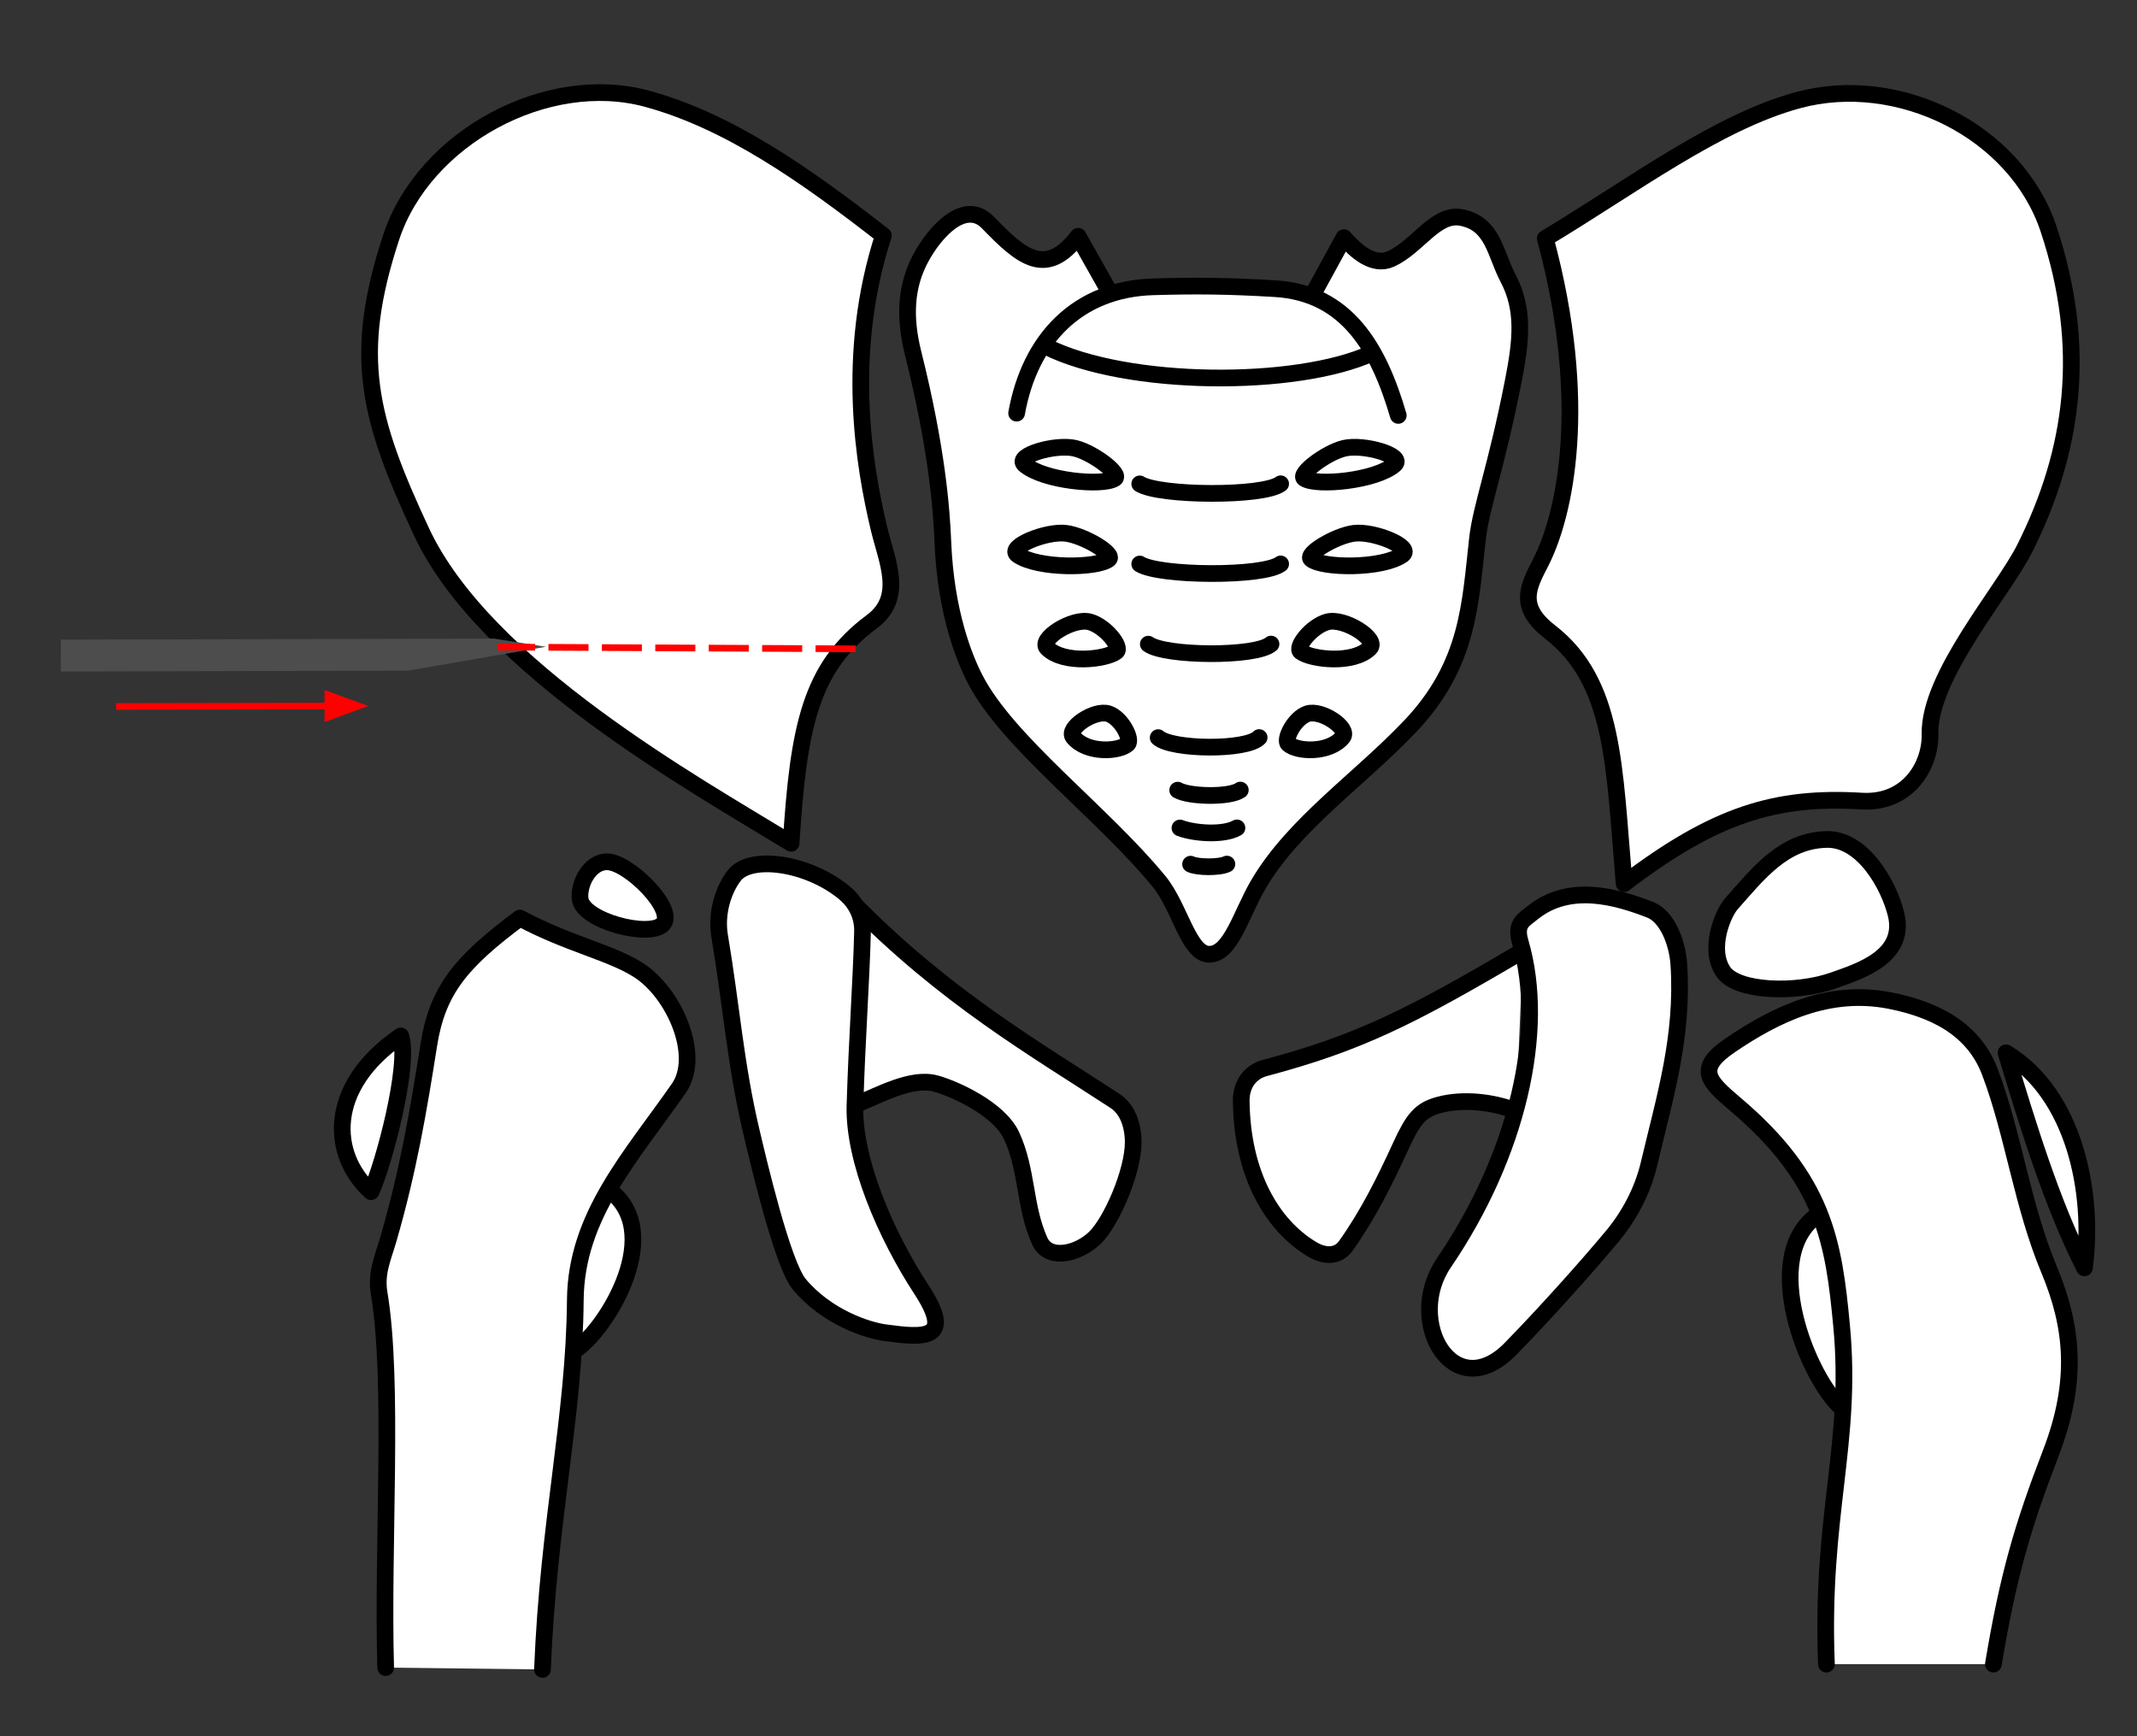 <?xml version="1.0" encoding="UTF-8" standalone="no"?>
<!-- Created with Inkscape (http://www.inkscape.org/) -->
<svg
   xmlns:svg="http://www.w3.org/2000/svg"
   xmlns="http://www.w3.org/2000/svg"
   version="1.0"
   width="640"
   height="520"
   id="svg5727">
  <rect width="100%" height="100%" fill="#333333" stroke="none"/>
  <defs
     id="defs5729">
    <marker
       refX="0"
       refY="0"
       orient="auto"
       id="Arrow2Mstart"
       style="overflow:visible">
      <path
         d="M 8.719,4.034 L -2.207,0.016 L 8.719,-4.002 C 6.973,-1.63 6.983,1.616 8.719,4.034 z"
         transform="scale(0.6,0.6)"
         id="path3356"
         style="font-size:12px;fill-rule:evenodd;stroke-width:0.625;stroke-linejoin:round" />
    </marker>
    <marker
       refX="0"
       refY="0"
       orient="auto"
       id="Arrow1Sstart"
       style="overflow:visible">
      <path
         d="M 0,0 L 5,-5 L -12.5,0 L 5,5 L 0,0 z"
         transform="matrix(0.2,0,0,0.2,1.2,0)"
         id="path3344"
         style="fill-rule:evenodd;stroke:#000000;stroke-width:1pt;marker-start:none" />
    </marker>
    <marker
       refX="0"
       refY="0"
       orient="auto"
       id="Arrow1Mstart"
       style="overflow:visible">
      <path
         d="M 0,0 L 5,-5 L -12.5,0 L 5,5 L 0,0 z"
         transform="matrix(0.4,0,0,0.4,4,0)"
         id="path3338"
         style="fill-rule:evenodd;stroke:#000000;stroke-width:1pt;marker-start:none" />
    </marker>
  </defs>
  <path
     d="M 462.791,71.419 C 488.982,55.683 514.193,36.589 538.505,29.991 C 568.497,21.851 603.706,39.134 613.505,68.562 C 625.372,104.199 620.97,135.175 606.362,164.276 C 599.856,177.238 577.647,202.511 578.013,219.859 C 578.209,229.378 571.364,240.761 557.534,239.931 C 531.834,238.39 513.598,243.918 486.406,264.651 C 483.358,229.376 483.634,204.341 464.22,189.276 C 454.493,181.729 457.567,175.927 461.362,168.562 C 468.694,154.336 476.144,120.847 462.791,71.419 z"
     id="path5807"
     style="fill:#ffffff;fill-rule:evenodd;stroke:#000000;stroke-width:5;stroke-linecap:round;stroke-linejoin:round" />
  <g
     transform="translate(-34.352,-538.8)"
     id="g6463"
     style="fill:#ffffff;fill-rule:evenodd;stroke:#000000;stroke-width:5;stroke-linecap:round;stroke-linejoin:round">
    <path
       d="M 552.857,809.505 C 560.966,800.357 568.53,790.492 581.429,790.219 C 592.25,789.985 600.05,803.896 602.186,812.615 C 605.324,825.423 590.972,829.756 583.571,832.405 C 572.13,836.502 554.507,835.806 550.469,829.844 C 545.78,822.921 550.479,812.188 552.857,809.505 z"
       id="path6318" />
    <path
       d="M 586.141,960.691 C 596.33,969.337 596.761,890.184 578.817,902.607 C 560.874,915.03 575.952,952.045 586.141,960.691 z"
       id="path6322" />
    <path
       d="M 581.343,1037.21 C 579.553,992.461 589.2,971.171 585.888,935.942 C 583.525,910.797 580.731,892.097 554.069,869.525 C 545.859,862.574 542.11,858.94 552.553,851.847 C 566.125,842.63 581.933,834.884 600.283,838.462 C 616.482,841.621 626.112,848.755 630.335,859.928 C 637.351,878.487 639.941,899.706 648.013,919.022 C 655.1,935.982 656.899,952.319 648.518,974.075 C 640.085,995.966 635.718,1010.887 631.345,1037.21"
       id="path6320" />
    <path
       d="M 635.133,854.12 C 655.621,866.497 661.593,895.992 658.61,918.522 C 648.66,898.944 641.528,875.171 635.133,854.12 z"
       id="path6324" />
  </g>
  <g
     transform="translate(-34.352,-538.8)"
     id="g6473"
     style="fill:#ffffff;fill-rule:evenodd;stroke:#000000;stroke-width:5;stroke-linecap:round;stroke-linejoin:round">
    <path
       d="M 490.429,823.563 C 456.746,843.454 441.278,851.182 413.152,858.665 C 408.831,859.815 406.029,863.513 406.081,868.514 C 406.312,890.41 415.267,905.779 427.295,912.961 C 431.011,915.181 435.009,915.293 437.396,911.951 C 443.969,902.749 449.05,892.56 453.811,882.151 C 457.574,873.926 459.691,871.29 465.175,869.777 C 472.501,867.756 481.596,868.839 488.409,871.545"
       id="path6328" />
    <path
       d="M 466.786,917.005 C 454.839,934.545 469.641,960.277 486.786,942.719 C 496.973,932.287 508.982,918.909 517.143,909.148 C 522.252,903.037 526.284,895.529 528.214,887.362 C 532.945,867.345 538.543,849.387 537.143,827.719 C 536.696,820.807 533.507,813.207 528.571,811.291 C 518.543,807.396 504.384,803.242 493.362,812.153 C 490.609,814.379 488.026,815.436 489.643,820.934 C 497.451,847.485 488.726,884.791 466.786,917.005 z"
       id="path6326" />
  </g>
  <path
     d="M 264.557,70.554 C 241.004,52.181 218.067,36.168 193.755,29.569 C 163.763,21.429 126.949,41.277 117.15,71.072 C 105.415,106.753 110.387,125.316 126.2,159.226 C 145.188,199.944 208.282,235.044 236.926,252.568 C 239.095,218.171 242.512,199.984 261.047,186.237 C 270.936,178.903 265.606,168.247 263.199,158.108 C 258.876,139.895 252.953,106.272 264.557,70.554 z"
     id="path6341"
     style="fill:#ffffff;fill-rule:evenodd;stroke:#000000;stroke-width:5;stroke-linecap:round;stroke-linejoin:round" />
  <g
     transform="translate(-34.352,-538.8)"
     id="g6457"
     style="fill:#ffffff;fill-rule:evenodd;stroke:#000000;stroke-width:5;stroke-linecap:round;stroke-linejoin:round">
    <path
       d="M 216.268,796.915 C 210.857,796.798 207.51,803.754 208.103,808.113 C 208.991,814.647 228.872,819.806 232.854,815.621 C 236.973,811.293 222.717,797.052 216.268,796.915 z"
       id="path6343" />
    <path
       d="M 206.954,942.911 C 197.596,949.343 198.272,882.366 216.215,894.789 C 234.158,907.212 216.313,936.479 206.954,942.911 z"
       id="path6347" />
    <path
       d="M 196.81,1038.8 C 198.6,994.052 206.37,963.192 206.653,928.124 C 206.857,902.952 223.399,885.222 237.643,864.751 C 244.486,854.916 236.219,836.189 225.599,829.363 C 217.286,824.02 204.522,821.531 190.045,813.765 C 172.463,826.886 165.375,835.242 162.76,851.833 C 159.606,871.845 156.56,889.641 150.617,910.097 C 149.045,915.507 146.88,920.058 147.898,926.134 C 152.364,952.795 148.799,1001.409 149.851,1038.247"
       id="path6345" />
    <path
       d="M 154.365,849.069 C 132.119,864.254 133.309,884.776 145.475,895.721 C 149.095,888.005 157.221,857.887 154.365,849.069 z"
       id="path6349" />
  </g>
  <g
     transform="translate(-34.352,-538.8)"
     id="g6469"
     style="fill:#ffffff;fill-rule:evenodd;stroke:#000000;stroke-width:5;stroke-linecap:round;stroke-linejoin:round">
    <path
       d="M 289.384,808.827 C 317.533,837.573 344.623,853.05 368.321,868.557 C 372.063,871.006 373.719,875.895 373.732,880.897 C 373.754,889.636 367.216,904.768 362.204,909.571 C 357.134,914.429 348.412,916.423 345.738,910.498 C 341.086,900.19 342.108,889.446 337.347,879.038 C 333.585,870.812 320.122,864.856 314.638,863.343 C 307.312,861.322 297.663,866.832 290.851,869.538"
       id="path6353" />
    <path
       d="M 310.26,924.96 C 320.269,940.286 311.094,939.535 299.392,937.945 C 293.997,937.212 281.9,933.228 273.739,923.467 C 268.63,917.356 261.277,885.774 259.347,877.607 C 254.616,857.59 253.446,840.462 249.865,819.071 C 248.721,812.239 251.026,805.155 254.285,800.982 C 259.057,794.874 275.982,797.085 287.004,805.995 C 289.758,808.221 292.79,812.091 292.661,817.82 C 292.354,831.373 290.972,850.547 290.402,869.87 C 289.927,886.266 299.604,908.643 310.26,924.96 z"
       id="path6351" />
  </g>
  <g
     transform="translate(-34.352,-538.8)"
     id="g6435"
     style="fill:#ffffff;fill-rule:evenodd;stroke:#000000;stroke-width:5;stroke-linecap:round;stroke-linejoin:round">
    <path
       d="M 366.346,625.715 L 357.239,609.566 C 347.61,622.143 340.274,615.855 330.237,605.466 C 323.301,598.287 314.306,608.218 310.064,616.171 C 305.637,624.471 305.092,633.681 307.803,644.535 C 315.001,673.354 316.33,691.321 316.726,701.161 C 317.579,722.319 323.214,736.096 326.422,742.279 C 336.268,761.249 364.307,781.923 381.39,802.69 C 387.795,810.478 390.275,824.58 396.49,824.605 C 402.981,824.631 405.986,812.634 411.178,803.75 C 421.788,785.597 441.532,772.305 456.755,756.236 C 474.263,737.756 474.647,719.561 476.828,700.192 C 477.935,690.362 482.439,679.066 487.556,652.924 C 489.867,641.119 490.977,631.544 485.991,622.123 C 482.118,614.808 481.558,605.724 471.95,603.94 C 464.292,602.518 459.016,612.606 450.96,616.32 C 445.666,618.761 440.438,614.043 436.825,609.972 L 427.385,627.238"
       id="path6369" />
    <path
       d="M 338.816,662.547 C 342.782,640.398 357,625.365 379.757,624.695 C 392.412,624.322 402.029,624.406 416.226,625.255 C 437.88,626.55 447.301,643.326 453.112,663.217"
       id="path6371" />
    <path
       d="M 347.792,642.658 C 371.973,654.672 422.536,654.896 445.161,644.597"
       id="path6373" />
    <path
       d="M 417.89,683.697 C 412.708,687.665 381.394,687.393 375.682,683.725"
       id="path6377" />
    <path
       d="M 341.19,677.932 C 346.836,682.828 364.498,684.487 368.215,682.121 C 370.219,680.845 361.799,674.394 356.324,673.067 C 350.478,671.651 338.112,675.263 341.19,677.932 z"
       id="path6381" />
    <path
       d="M 452.032,677.932 C 446.386,682.828 428.724,684.487 425.007,682.121 C 423.004,680.845 431.423,674.394 436.898,673.067 C 442.744,671.651 455.11,675.263 452.032,677.932 z"
       id="path6383" />
    <path
       d="M 417.89,707.697 C 412.708,711.665 381.394,711.393 375.682,707.725"
       id="path6385" />
    <path
       d="M 339.1,704.98 C 345.235,709.248 362.973,709.021 366.417,706.273 C 368.274,704.791 359.217,699.272 353.631,698.535 C 347.669,697.747 335.756,702.653 339.1,704.98 z"
       id="path6387" />
    <path
       d="M 415.002,731.697 C 410.49,735.665 383.228,735.393 378.254,731.725"
       id="path6398" />
    <path
       d="M 444.592,732.905 C 439.676,737.801 427.137,736.352 423.901,733.986 C 422.157,732.709 427.054,726.394 431.822,725.067 C 436.911,723.651 447.272,730.236 444.592,732.905 z"
       id="path6402" />
    <path
       d="M 411.45,759.697 C 407.738,763.665 385.304,763.393 381.211,759.725"
       id="path6406" />
    <path
       d="M 436.452,759.607 C 432.406,764.503 422.861,764 420.198,761.634 C 418.762,760.358 421.957,753.907 425.88,752.581 C 430.067,751.164 438.657,756.938 436.452,759.607 z"
       id="path6410" />
    <path
       d="M 405.808,775.426 C 402.666,777.717 390.432,777.444 387.054,775.454"
       id="path6418" />
    <path
       d="M 355.799,759.607 C 359.844,764.503 369.39,764 372.052,761.634 C 373.488,760.358 370.294,753.907 366.371,752.581 C 362.183,751.164 353.594,756.938 355.799,759.607 z"
       id="path6420" />
    <path
       d="M 347.976,732.905 C 352.892,737.801 365.431,736.352 368.667,733.986 C 370.411,732.709 365.514,726.394 360.746,725.067 C 355.657,723.651 345.296,730.236 347.976,732.905 z"
       id="path6422" />
    <path
       d="M 454.353,704.98 C 448.218,709.248 430.479,709.021 427.036,706.273 C 425.179,704.791 434.236,699.272 439.821,698.535 C 445.784,697.747 457.696,702.653 454.353,704.98 z"
       id="path6429" />
    <path
       d="M 404.801,786.755 C 400.766,789.046 392.143,788.437 387.726,786.783"
       id="path6431" />
    <path
       d="M 401.78,797.594 C 399.456,798.71 392.871,798.605 390.914,797.622"
       id="path6433" />
  </g>
  <path
     d="M 18.226,201.121 L 122.157,200.867 L 163.494,193.715 L 148.02,191.261 L 18.202,191.58 L 18.226,201.121 z"
     id="rect2552"
     style="opacity:1;fill:#4d4d4d;fill-opacity:1;stroke:none;stroke-width:1;stroke-linecap:square;stroke-linejoin:round;stroke-miterlimit:4;stroke-dashoffset:0;stroke-opacity:1" />
  <path
     d="M 256.245,194.327 L 148.968,193.797"
     id="path3325"
     style="fill:none;fill-rule:evenodd;stroke:#ff0000;stroke-width:2;stroke-linecap:butt;stroke-linejoin:miter;stroke-miterlimit:4;stroke-dasharray:12, 4;stroke-dashoffset:0;stroke-opacity:1" />
  <g
     transform="matrix(0.971,-0.239,0.239,0.971,-41.352,46.47)"
     id="g5159">
    <path
       d="M 34.688,177.562 L 34.219,179.5 L 94.875,194.312 L 93.969,198 L 107.844,196.438 L 96.25,188.656 L 95.344,192.375 L 34.688,177.562 z"
       id="path3327"
       style="opacity:1;fill:#ff0000;fill-opacity:1;stroke:none;stroke-width:2;stroke-linecap:square;stroke-linejoin:round;stroke-miterlimit:4;stroke-dasharray:none;stroke-dashoffset:0;stroke-opacity:1" />
  </g>
</svg>

